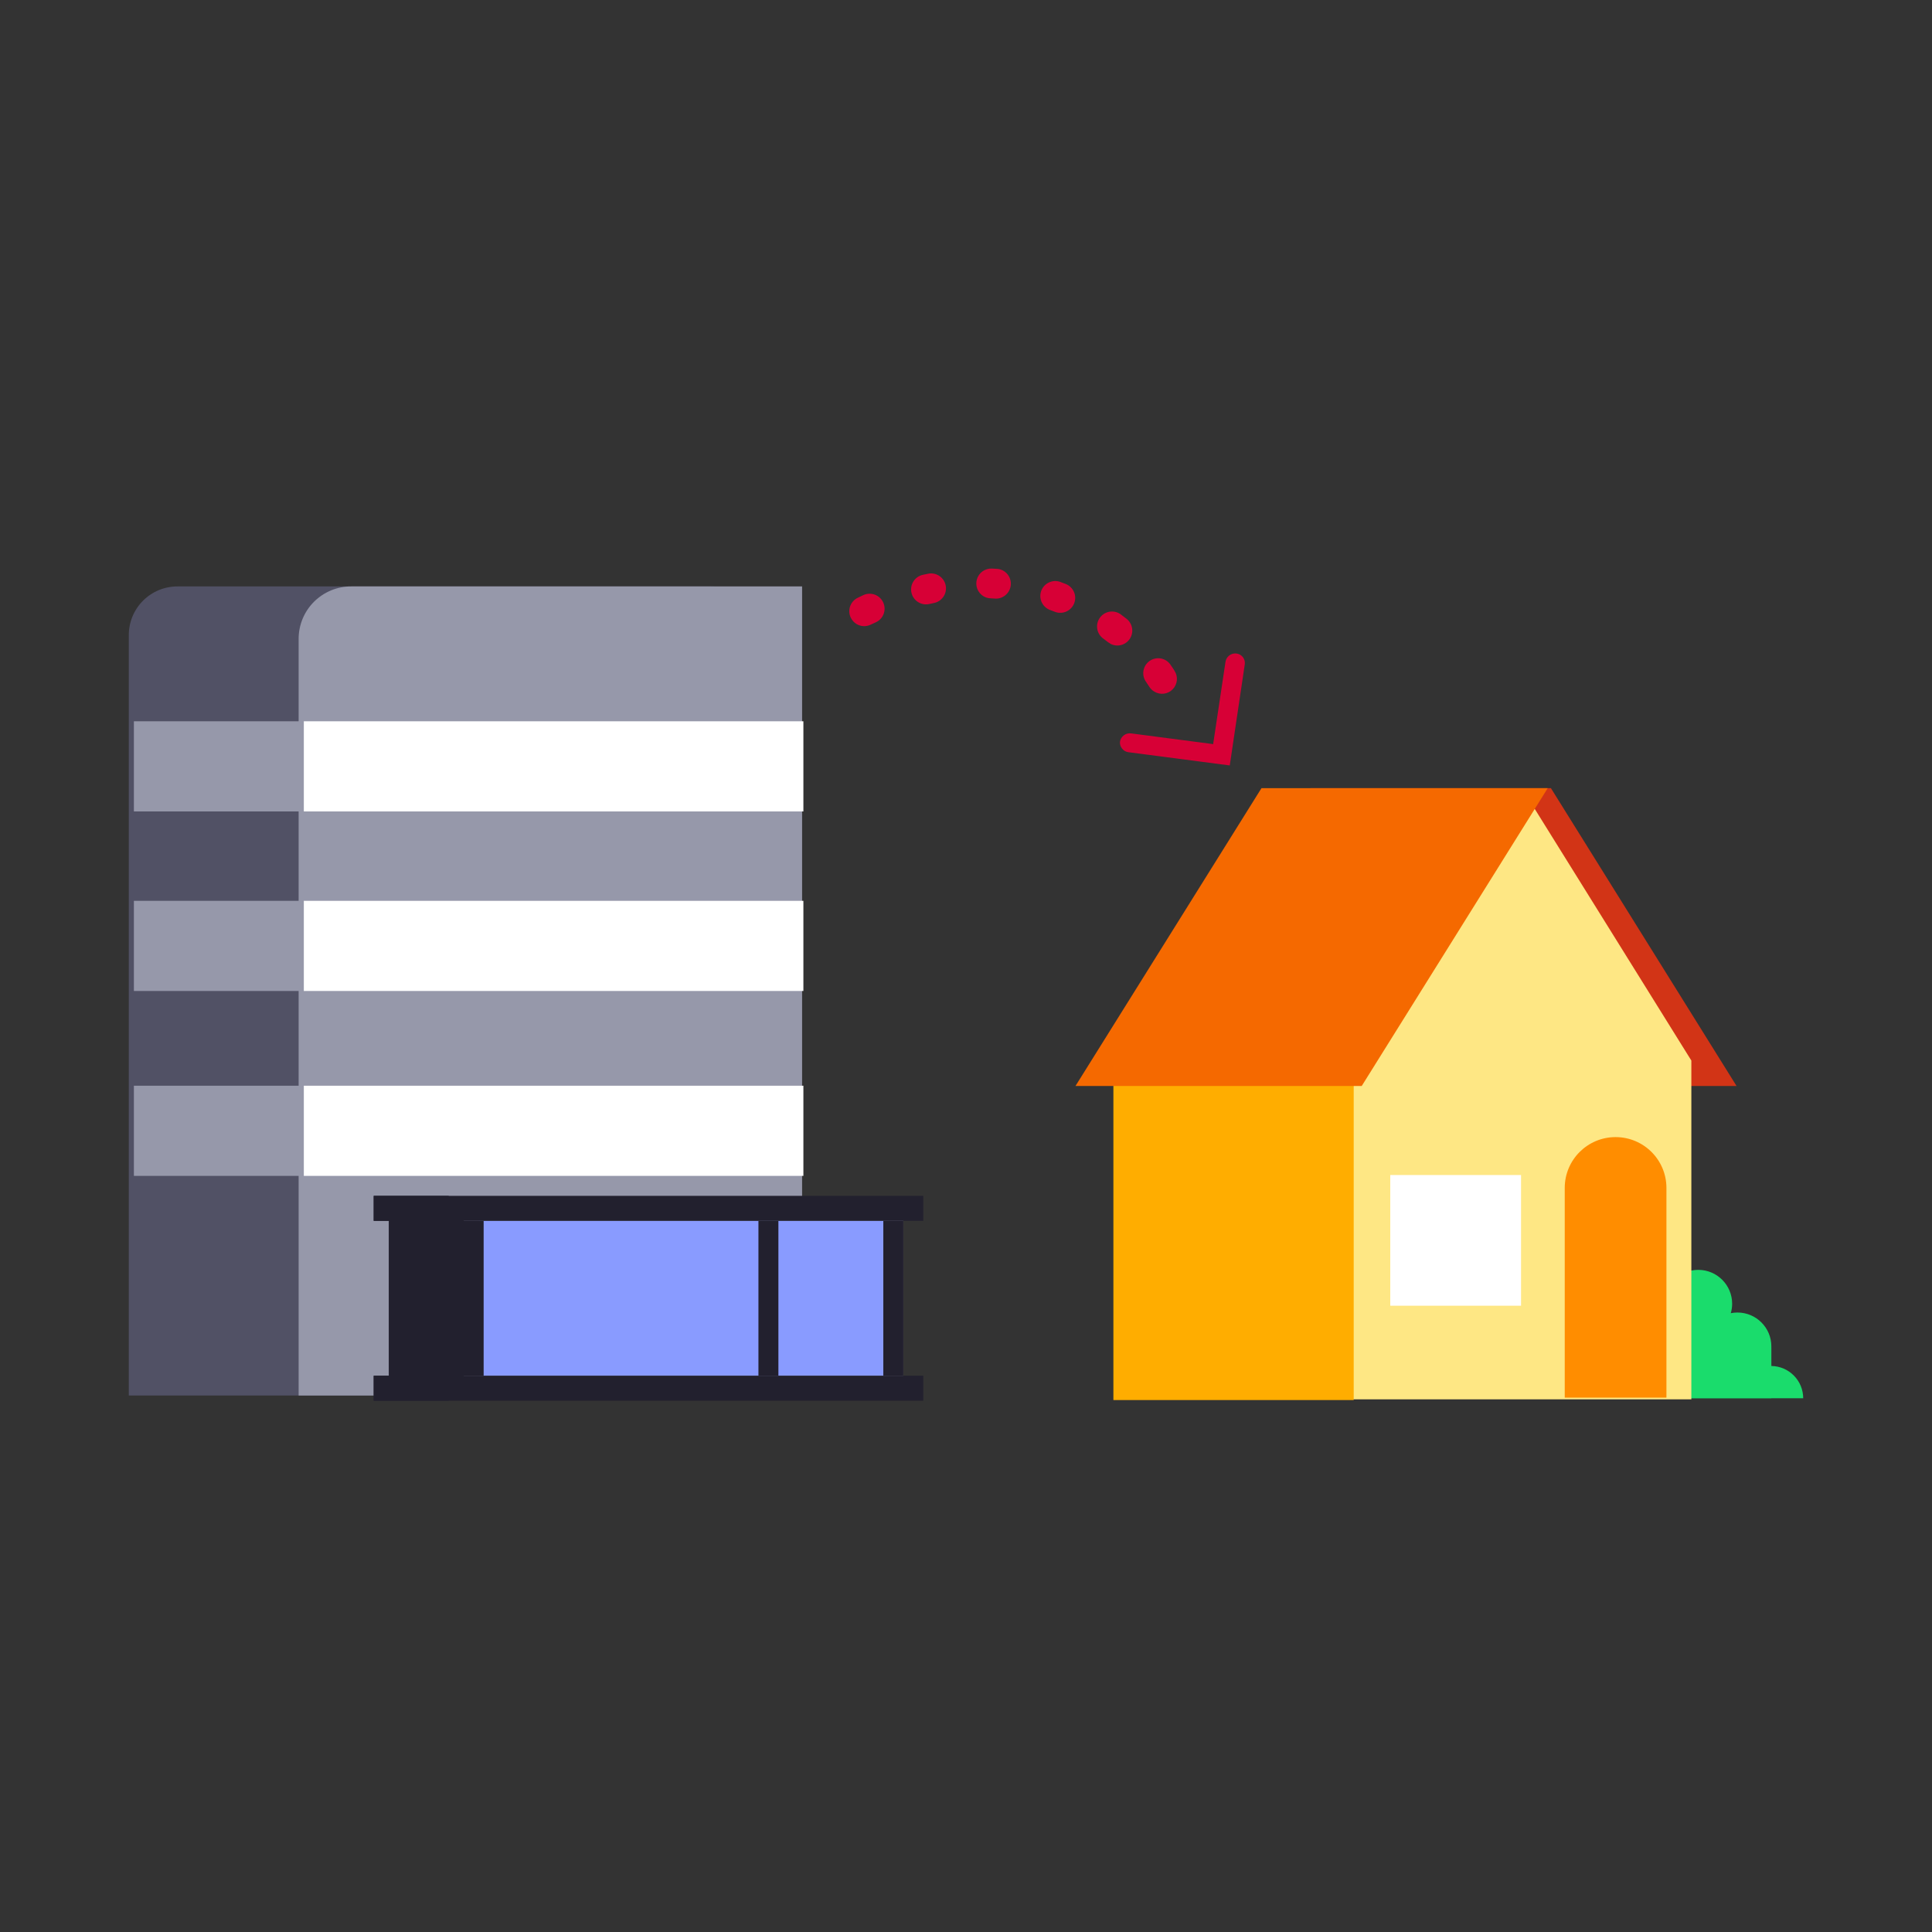 <svg width="300" height="300" viewBox="0 0 300 300" fill="none" xmlns="http://www.w3.org/2000/svg">
<rect x="0" y="0" width="300" height="300" fill="#333333" stroke="none"/>
<path fill-rule="evenodd" clip-rule="evenodd" d="M27.59 91.06H110.43C112.433 91.057 114.356 91.85 115.775 93.263C117.194 94.677 117.995 96.596 118 98.6V216.7H20V98.6C20.001 97.606 20.199 96.622 20.581 95.704C20.964 94.787 21.524 93.954 22.229 93.253C22.934 92.553 23.771 91.998 24.691 91.622C25.611 91.246 26.596 91.054 27.59 91.06Z" fill="#515165"/>
<path fill-rule="evenodd" clip-rule="evenodd" d="M54.55 91.06H124.55V216.7H46.37V99.17C46.374 98.1 46.589 97.041 47.002 96.055C47.416 95.068 48.019 94.172 48.779 93.419C49.539 92.666 50.44 92.07 51.43 91.665C52.42 91.26 53.48 91.054 54.55 91.06Z" fill="#9698AA"/>
<path fill-rule="evenodd" clip-rule="evenodd" d="M47.17 126H124.75V112H47.17V126Z" fill="white"/>
<path fill-rule="evenodd" clip-rule="evenodd" d="M20.79 126H47.17V112H20.79V126Z" fill="#9698AA"/>
<path fill-rule="evenodd" clip-rule="evenodd" d="M47.17 153.88H124.75V139.88H47.17V153.88Z" fill="white"/>
<path fill-rule="evenodd" clip-rule="evenodd" d="M20.79 153.88H47.17V139.88H20.79V153.88Z" fill="#9698AA"/>
<path fill-rule="evenodd" clip-rule="evenodd" d="M47.17 182.59H124.75V168.59H47.17V182.59Z" fill="white"/>
<path fill-rule="evenodd" clip-rule="evenodd" d="M20.79 182.59H47.17V168.59H20.79V182.59Z" fill="#9698AA"/>
<path fill-rule="evenodd" clip-rule="evenodd" d="M60.37 216.72H140.27V186.47H60.37V216.72Z" fill="#7C7E95"/>
<path fill-rule="evenodd" clip-rule="evenodd" d="M60.37 216.72H72.01V186.47H60.37V216.72Z" fill="#22202E"/>
<path fill-rule="evenodd" clip-rule="evenodd" d="M74.37 213.62H137.99V189.57H74.37V213.62Z" fill="#899BFF"/>
<path fill-rule="evenodd" clip-rule="evenodd" d="M75.1 213.62H99.15L75.1 189.57V213.62Z" fill="#899BFF"/>
<path fill-rule="evenodd" clip-rule="evenodd" d="M58.03 217.5H143.37V213.62H58.03V217.5Z" fill="#22202E"/>
<path fill-rule="evenodd" clip-rule="evenodd" d="M58.03 217.5H69.67V213.62H58.03V217.5Z" fill="#22202E"/>
<path fill-rule="evenodd" clip-rule="evenodd" d="M58.03 189.57H143.37V185.69H58.03V189.57Z" fill="#22202E"/>
<path fill-rule="evenodd" clip-rule="evenodd" d="M58.03 189.57H69.67V185.69H58.03V189.57Z" fill="#22202E"/>
<path fill-rule="evenodd" clip-rule="evenodd" d="M72 213.62H75.1V189.57H72V213.62Z" fill="#22202E"/>
<path fill-rule="evenodd" clip-rule="evenodd" d="M137.16 213.62H140.27V189.57H137.16V213.62Z" fill="#22202E"/>
<path fill-rule="evenodd" clip-rule="evenodd" d="M117.77 213.62H120.87V189.57H117.77V213.62Z" fill="#22202E"/>
<path fill-rule="evenodd" clip-rule="evenodd" d="M174.229 116.233C174.346 116.389 174.495 116.52 174.664 116.618C174.834 116.716 175.021 116.779 175.216 116.803L190.957 118.858L193.288 103.161C193.316 102.967 193.305 102.769 193.257 102.58C193.208 102.39 193.122 102.212 193.004 102.055C192.886 101.899 192.738 101.768 192.568 101.669C192.399 101.571 192.212 101.506 192.018 101.481C191.818 101.453 191.615 101.465 191.42 101.516C191.225 101.567 191.042 101.656 190.881 101.778C190.721 101.9 190.586 102.052 190.484 102.226C190.383 102.4 190.317 102.593 190.29 102.793L188.378 115.545L175.633 113.88C175.231 113.829 174.825 113.938 174.502 114.183C174.179 114.428 173.965 114.79 173.906 115.192C173.876 115.567 173.992 115.94 174.229 116.233Z" fill="#D70036"/>
<path d="M133.037 96.919C132.633 96.682 132.31 96.33 132.107 95.909C131.975 95.634 131.899 95.337 131.882 95.033C131.865 94.729 131.909 94.425 132.01 94.138C132.112 93.851 132.269 93.587 132.472 93.36C132.676 93.134 132.923 92.951 133.197 92.82L134.074 92.402C134.351 92.276 134.651 92.206 134.956 92.195C135.261 92.185 135.565 92.234 135.85 92.341C136.136 92.448 136.398 92.611 136.621 92.819C136.844 93.027 137.023 93.277 137.15 93.555C137.276 93.832 137.346 94.132 137.357 94.437C137.367 94.742 137.318 95.046 137.211 95.331C137.104 95.617 136.941 95.879 136.733 96.102C136.525 96.325 136.275 96.504 135.997 96.63L135.196 96.999C134.857 97.163 134.483 97.241 134.106 97.227C133.73 97.213 133.363 97.107 133.037 96.919ZM142.635 93.534C142.358 93.376 142.116 93.162 141.927 92.905C141.737 92.648 141.603 92.355 141.532 92.043C141.464 91.746 141.455 91.439 141.506 91.138C141.557 90.838 141.666 90.55 141.828 90.292C141.99 90.034 142.201 89.81 142.45 89.633C142.698 89.457 142.979 89.331 143.276 89.263L144.234 89.065C144.821 88.979 145.419 89.12 145.904 89.461C146.39 89.802 146.727 90.316 146.845 90.898C146.963 91.479 146.854 92.084 146.54 92.588C146.226 93.091 145.731 93.455 145.157 93.605L144.299 93.791C143.732 93.917 143.138 93.826 142.635 93.534ZM152.753 92.609C152.304 92.349 151.956 91.945 151.763 91.462C151.571 90.98 151.547 90.447 151.693 89.949C151.84 89.451 152.149 89.016 152.572 88.715C152.994 88.414 153.506 88.263 154.025 88.286C154.351 88.301 154.677 88.317 155.007 88.345C155.582 88.436 156.103 88.741 156.464 89.198C156.825 89.656 157.001 90.233 156.957 90.814C156.912 91.395 156.651 91.938 156.224 92.335C155.797 92.732 155.237 92.954 154.654 92.957L153.783 92.904C153.421 92.891 153.067 92.79 152.753 92.609ZM179.265 107.408C178.942 107.224 178.668 106.963 178.469 106.648L178 105.939C177.809 105.689 177.671 105.403 177.594 105.098C177.517 104.792 177.503 104.475 177.553 104.164C177.603 103.853 177.715 103.556 177.883 103.29C178.052 103.024 178.272 102.795 178.532 102.617C178.792 102.439 179.085 102.316 179.394 102.255C179.702 102.194 180.02 102.196 180.328 102.262C180.636 102.327 180.927 102.455 181.184 102.637C181.441 102.819 181.658 103.051 181.822 103.319C182.024 103.597 182.209 103.877 182.377 104.159C182.662 104.596 182.79 105.116 182.742 105.635C182.693 106.154 182.471 106.642 182.11 107.018C181.75 107.395 181.272 107.638 180.756 107.709C180.239 107.78 179.714 107.674 179.265 107.408ZM162.686 94.545C162.189 94.253 161.818 93.786 161.647 93.236C161.475 92.686 161.515 92.091 161.757 91.568C162 91.046 162.429 90.632 162.96 90.408C163.491 90.184 164.087 90.165 164.63 90.356L165.577 90.718C166.121 90.96 166.552 91.402 166.78 91.953C167.008 92.504 167.014 93.121 166.799 93.677C166.583 94.233 166.162 94.684 165.623 94.938C165.083 95.192 164.467 95.228 163.901 95.039L163.087 94.731C162.946 94.684 162.812 94.622 162.686 94.545ZM172.372 99.907C172.272 99.861 172.177 99.805 172.087 99.742L171.397 99.217C171.132 99.043 170.906 98.817 170.732 98.553C170.558 98.289 170.439 97.992 170.384 97.68C170.329 97.369 170.338 97.049 170.411 96.742C170.484 96.434 170.619 96.144 170.809 95.89C170.998 95.636 171.237 95.424 171.511 95.266C171.785 95.108 172.089 95.008 172.403 94.972C172.717 94.936 173.036 94.964 173.339 95.055C173.642 95.147 173.923 95.299 174.165 95.503L174.966 96.116C175.415 96.482 175.711 97.003 175.795 97.577C175.88 98.15 175.746 98.735 175.421 99.215C175.096 99.695 174.603 100.036 174.04 100.171C173.476 100.305 172.882 100.224 172.375 99.943L172.372 99.907Z" fill="#D70036"/>
<path fill-rule="evenodd" clip-rule="evenodd" d="M254.751 210.31C254.751 207.564 256.376 205.204 258.714 204.119C258.537 203.592 258.438 203.032 258.438 202.445C258.438 199.538 260.794 197.183 263.703 197.183C266.61 197.183 268.967 199.538 268.967 202.445C268.967 202.953 268.891 203.443 268.755 203.909C269.091 203.843 269.436 203.807 269.791 203.807C272.699 203.807 275.055 206.162 275.055 209.068C275.055 209.115 275.049 209.162 275.048 209.208H275.055V212.109C277.792 212.15 280 214.376 280 217.122H275.055V217.137H260.962V217.106C257.48 216.792 254.751 213.87 254.751 210.31Z" fill="#1ADC6C"/>
<path fill-rule="evenodd" clip-rule="evenodd" d="M217.009 168.63H269.65L240.828 122.388H203.514L217.009 168.63Z" fill="#D23416"/>
<path fill-rule="evenodd" clip-rule="evenodd" d="M209.992 217.291H262.633V164.683L236.312 122.388L209.992 164.683V217.291Z" fill="#FEE784"/>
<path fill-rule="evenodd" clip-rule="evenodd" d="M172.889 217.4H210.202V164.791H172.889V217.4Z" fill="#FFAD00"/>
<path fill-rule="evenodd" clip-rule="evenodd" d="M167 168.63H211.448L240.327 122.388H195.879L167 168.63Z" fill="#F56900"/>
<path fill-rule="evenodd" clip-rule="evenodd" d="M215.881 202.751H236.187V182.458H215.881V202.751Z" fill="white"/>
<path fill-rule="evenodd" clip-rule="evenodd" d="M250.867 176.569C246.507 176.569 242.972 180.102 242.972 184.459V217.026H258.762V184.459C258.762 180.102 255.227 176.569 250.867 176.569Z" fill="#FF8D00"/>
</svg>
